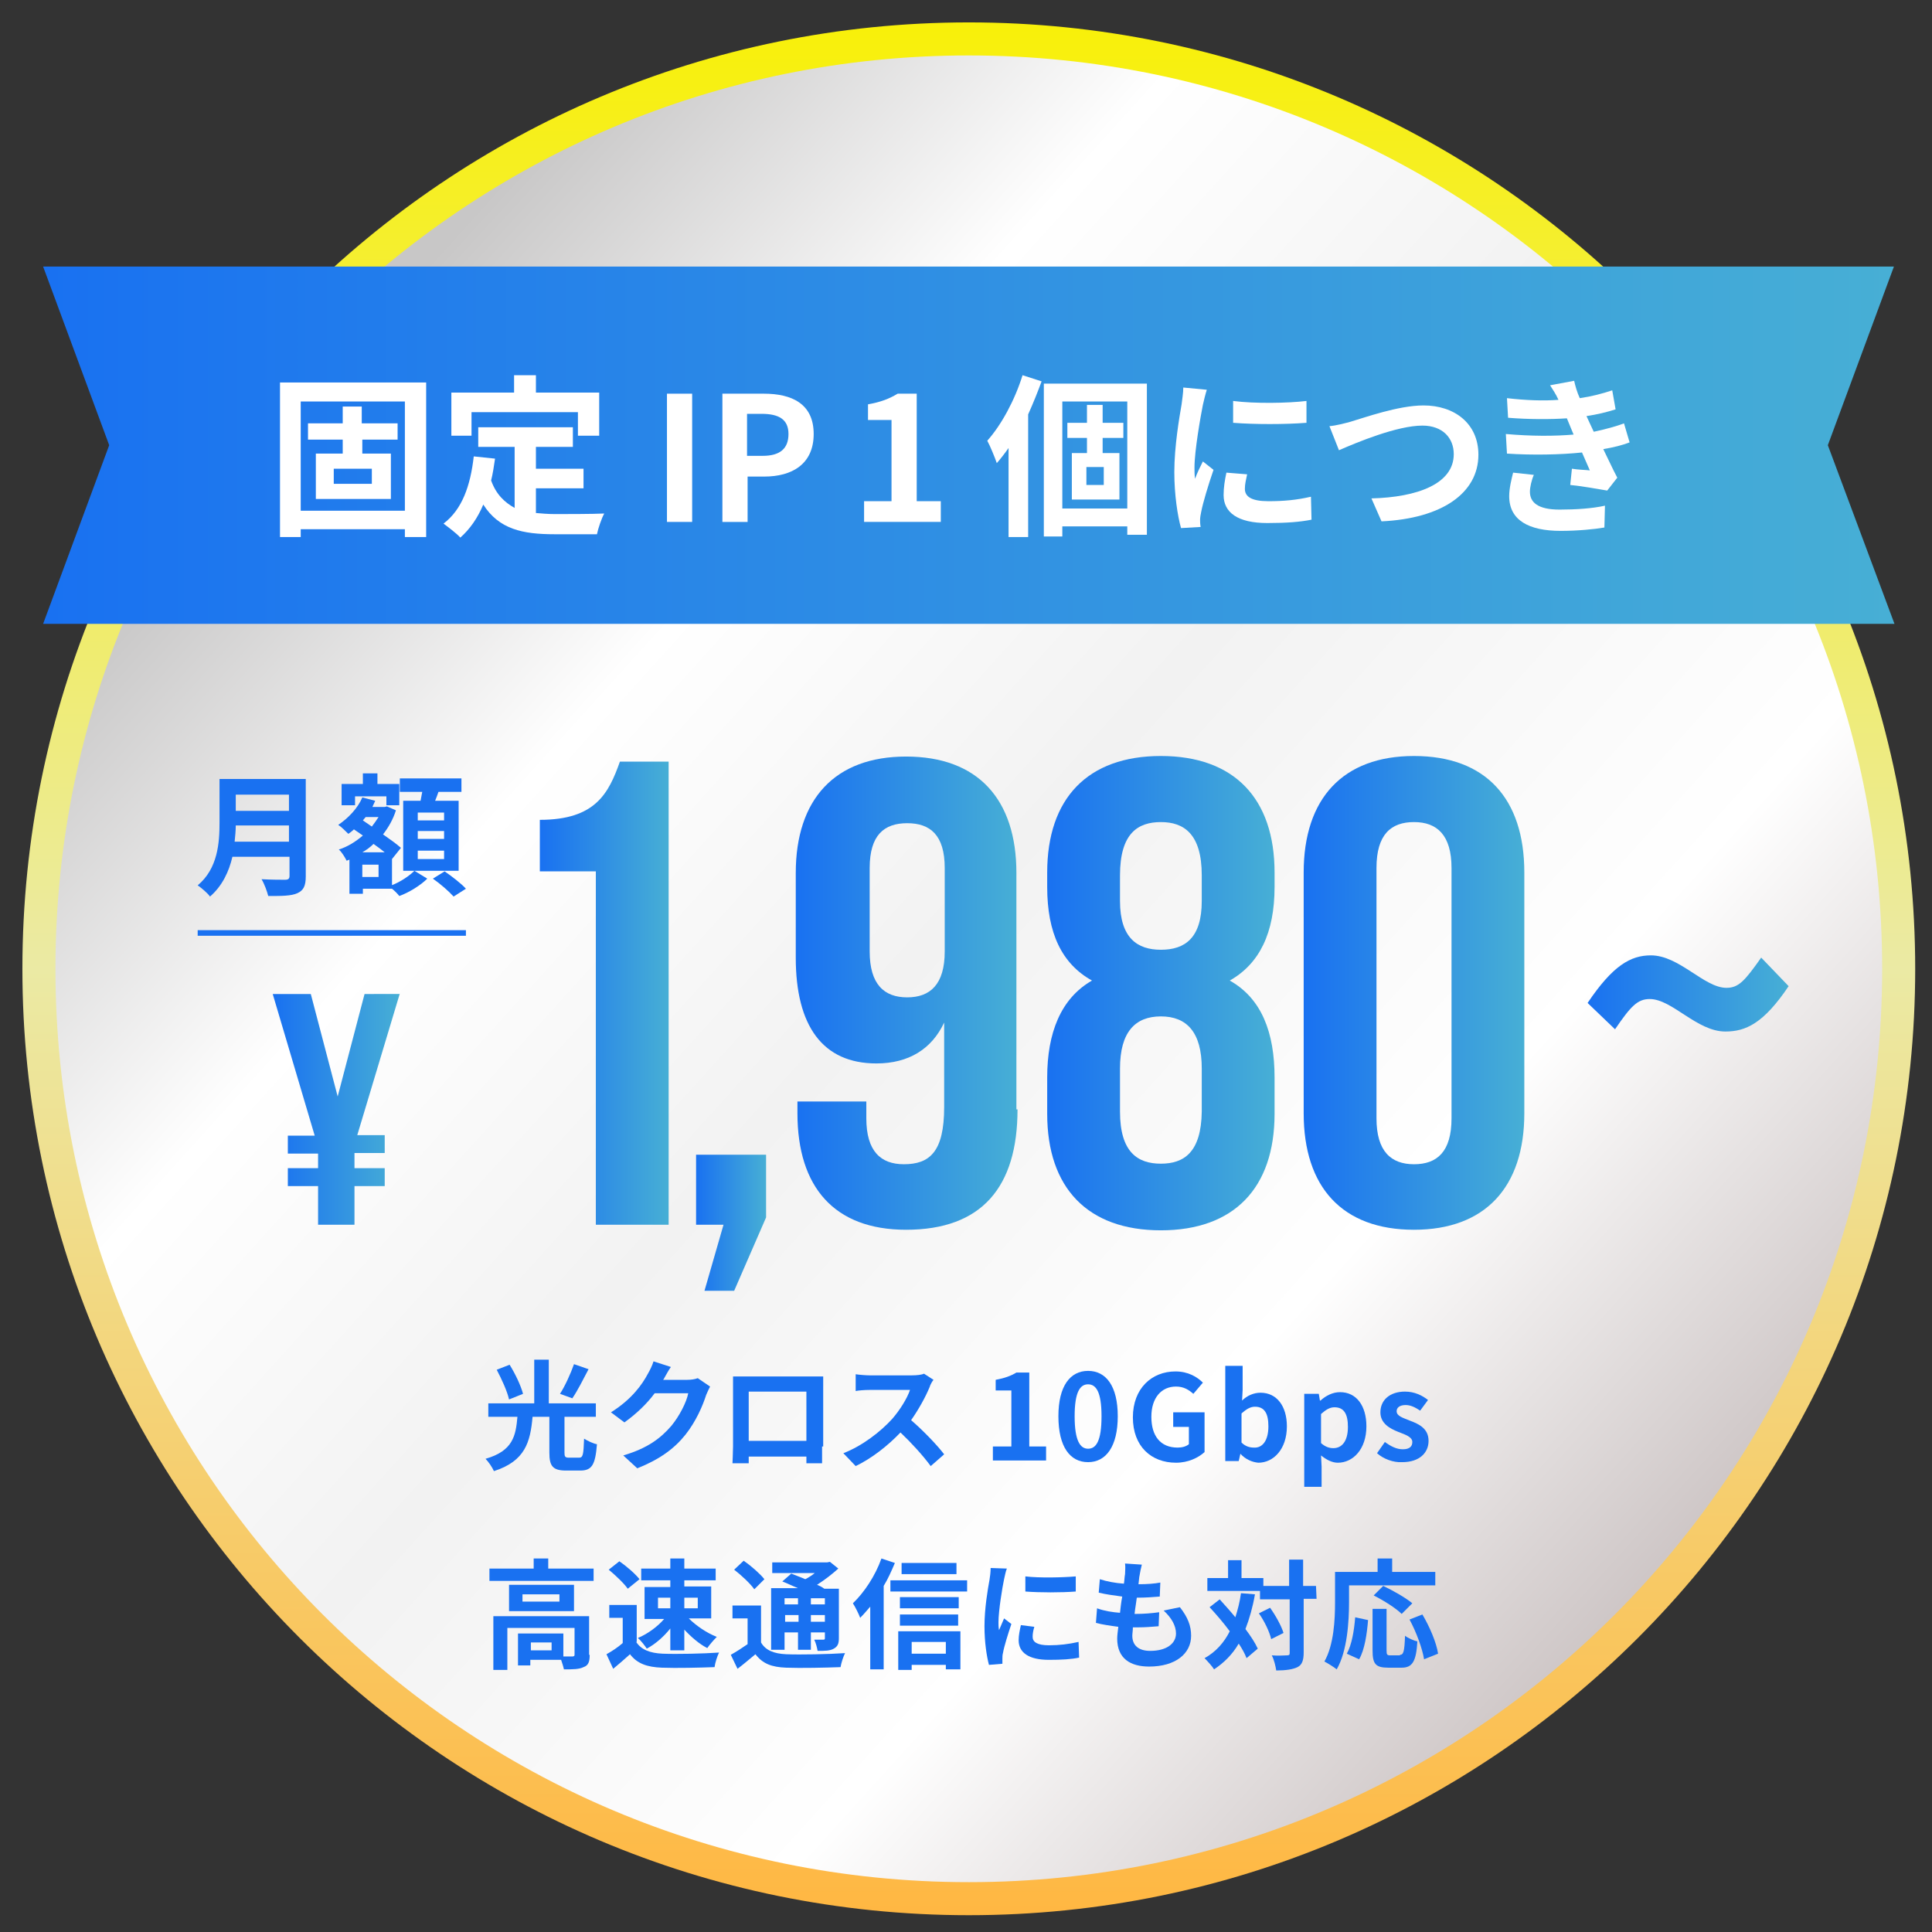 <?xml version="1.0" encoding="utf-8"?>
<!-- Generator: Adobe Illustrator 28.0.0, SVG Export Plug-In . SVG Version: 6.00 Build 0)  -->
<svg version="1.1" id="レイヤー_1" xmlns="http://www.w3.org/2000/svg" xmlns:xlink="http://www.w3.org/1999/xlink" x="0px"
	 y="0px" viewBox="0 0 345 345" style="enable-background:new 0 0 345 345;" xml:space="preserve">
<rect x="0" y="0" width="345" height="345" fill="#333333" stroke="none"/>
<style type="text/css">
	.st0{fill:url(#SVGID_1_);}
	.st1{fill:url(#SVGID_00000112622811526609861410000010604040442088581560_);}
	.st2{fill:#1971F1;}
	.st3{fill:url(#SVGID_00000137820557192149239580000011237162922991033782_);}
	.st4{fill:url(#SVGID_00000067203457755047704450000011334733187200118201_);}
	.st5{fill:url(#SVGID_00000169519466847780911050000000610554450379109803_);}
	.st6{fill:url(#SVGID_00000013184693847073524900000009221224931881737404_);}
	.st7{fill:url(#SVGID_00000057141091351196582100000003401339797064442767_);}
	.st8{fill:url(#SVGID_00000109021152119687981710000009002620047086393022_);}
	.st9{fill:url(#SVGID_00000018205818745082380520000015521958749565093052_);}
	.st10{fill:url(#SVGID_00000117670639481708099760000005617063109323908537_);}
	.st11{clip-path:url(#SVGID_00000024682707286320028900000007555089500926192257_);}
	.st12{fill:#FFFFFF;}
	.st13{fill:none;stroke:#1971F1;stroke-miterlimit:10;}
</style>
<g>
	
		<linearGradient id="SVGID_1_" gradientUnits="userSpaceOnUse" x1="173" y1="374" x2="173" y2="36" gradientTransform="matrix(1 0 0 -1 0 378)">
		<stop  offset="0" style="stop-color:#F8F009"/>
		<stop  offset="0.5" style="stop-color:#EBEAA4"/>
		<stop  offset="1" style="stop-color:#FFB742"/>
	</linearGradient>
	<path class="st0" d="M173,342c93.3,0,169-75.7,169-169C342,79.7,266.3,4,173,4C79.7,4,4,79.7,4,173C4,266.3,79.7,342,173,342z"/>
	
		<linearGradient id="SVGID_00000109742313759066771600000007307293201734159285_" gradientUnits="userSpaceOnUse" x1="57.242" y1="309.745" x2="303.961" y2="86.499" gradientTransform="matrix(1 0 0 -1 0 378)">
		<stop  offset="0" style="stop-color:#C8C7C7"/>
		<stop  offset="0.226" style="stop-color:#FFFFFF"/>
		<stop  offset="0.444" style="stop-color:#F2F2F2"/>
		<stop  offset="0.723" style="stop-color:#FFFFFF"/>
		<stop  offset="1" style="stop-color:#C6BDBD"/>
	</linearGradient>
	<path style="fill:url(#SVGID_00000109742313759066771600000007307293201734159285_);" d="M173,336.1c90.1,0,163.1-73,163.1-163.1
		c0-90.1-73-163.1-163.1-163.1C82.9,9.9,9.9,82.9,9.9,173C9.9,263.1,82.9,336.1,173,336.1z"/>
	<path class="st2" d="M103.4,260.3c0.7,0,0.8-0.5,0.9-3.4c0.6,0.4,1.7,0.9,2.3,1c-0.3,3.7-0.9,4.7-3,4.7h-2.5c-2.4,0-3-0.8-3-3.2
		V253h-3c-0.4,4.5-1.3,7.9-6.9,9.7c-0.3-0.7-1-1.7-1.5-2.2c4.9-1.4,5.4-4.1,5.7-7.5h-5.2v-2.4h8.2v-7.8h2.6v7.8h8.4v2.4h-5.6v6.4
		c0,0.7,0.1,0.9,0.8,0.9L103.4,260.3L103.4,260.3z M90.9,249.9c-0.3-1.4-1.3-3.6-2.2-5.3l2.3-0.9c1,1.6,2,3.7,2.4,5.2L90.9,249.9
		L90.9,249.9z M105.1,244.5c-1,1.9-2,3.9-2.9,5.2l-2.2-0.8c0.9-1.4,1.9-3.6,2.5-5.3L105.1,244.5L105.1,244.5z"/>
	<path class="st2" d="M126.8,247.6c-0.2,0.4-0.5,1-0.7,1.5c-0.6,1.9-1.8,4.7-3.7,7.1c-2,2.5-4.6,4.4-8.6,6l-2.5-2.3
		c4.4-1.3,6.7-3.1,8.6-5.3c1.4-1.7,2.7-4.2,3-5.8h-6c-1.4,1.9-3.3,3.7-5.4,5.2l-2.4-1.8c3.7-2.3,5.6-5,6.6-6.9
		c0.3-0.5,0.8-1.5,1-2.2l3.1,1c-0.5,0.7-1,1.7-1.3,2.2l-0.1,0.1h4.3c0.7,0,1.4-0.1,1.9-0.3L126.8,247.6L126.8,247.6z"/>
	<path class="st2" d="M146.8,258.3c0,0.8,0,2.9,0,3H144l0-1.2h-10.3l0,1.2h-2.9c0-0.1,0.1-2,0.1-3v-10.4c0-0.6,0-1.5,0-2.1
		c0.9,0,1.7,0,2.3,0h11.7c0.5,0,1.3,0,2.1,0c0,0.6,0,1.4,0,2.1V258.3z M133.7,248.5v8.8H144v-8.8H133.7z"/>
	<path class="st2" d="M166.7,246.4c-0.2,0.2-0.6,0.9-0.7,1.3c-0.7,1.7-1.9,3.9-3.3,5.9c2.1,1.8,4.7,4.5,5.9,6.1l-2.4,2.1
		c-1.4-1.9-3.4-4.1-5.4-6c-2.3,2.4-5.1,4.6-8,6l-2.2-2.3c3.4-1.3,6.7-3.9,8.7-6.1c1.4-1.6,2.7-3.7,3.2-5.2h-7.2
		c-0.9,0-2.1,0.1-2.5,0.2v-3c0.6,0.1,1.9,0.2,2.5,0.2h7.5c0.9,0,1.8-0.1,2.2-0.3L166.7,246.4L166.7,246.4z"/>
	<path class="st2" d="M177.2,258.3h3.4v-10h-2.8v-1.9c1.6-0.3,2.7-0.7,3.7-1.3h2.3v13.2h3v2.5h-9.5V258.3L177.2,258.3z"/>
	<path class="st2" d="M189,252.9c0-5.4,2.1-8.1,5.3-8.1c3.2,0,5.3,2.7,5.3,8.1c0,5.4-2.1,8.2-5.3,8.2S189,258.4,189,252.9z
		 M196.7,252.9c0-4.4-1-5.7-2.4-5.7s-2.4,1.3-2.4,5.7c0,4.4,1,5.8,2.4,5.8S196.7,257.4,196.7,252.9z"/>
	<path class="st2" d="M202.3,253.1c0-5.2,3.4-8.2,7.6-8.2c2.3,0,3.9,1,4.9,2l-1.7,2c-0.8-0.7-1.7-1.3-3.1-1.3c-2.6,0-4.4,2-4.4,5.4
		c0,3.4,1.6,5.5,4.7,5.5c0.8,0,1.5-0.2,2-0.6v-3.1h-2.8v-2.6h5.6v7.1c-1.1,1-2.9,1.9-5.1,1.9C205.6,261.2,202.3,258.3,202.3,253.1
		L202.3,253.1z"/>
	<path class="st2" d="M221.5,259.6L221.5,259.6l-0.3,1.3h-2.4v-17h3.1v4.3l-0.1,1.9c0.9-0.9,2.1-1.4,3.3-1.4c2.9,0,4.7,2.4,4.7,6
		c0,4.1-2.4,6.5-5.1,6.5C223.6,261.1,222.4,260.6,221.5,259.6L221.5,259.6z M226.5,254.7c0-2.3-0.7-3.5-2.4-3.5
		c-0.8,0-1.5,0.4-2.4,1.2v5.2c0.7,0.7,1.5,0.9,2.2,0.9C225.4,258.6,226.5,257.3,226.5,254.7z"/>
	<path class="st2" d="M232.9,248.9h2.6l0.2,1.2h0.1c1-0.9,2.2-1.5,3.5-1.5c2.9,0,4.7,2.4,4.7,6.1c0,4.1-2.4,6.5-5.1,6.5
		c-1,0-2-0.5-3-1.3l0.1,2v3.6h-3.1L232.9,248.9L232.9,248.9z M240.7,254.8c0-2.3-0.7-3.5-2.4-3.5c-0.8,0-1.5,0.4-2.4,1.2v5.2
		c0.8,0.7,1.5,0.9,2.2,0.9C239.6,258.6,240.7,257.4,240.7,254.8z"/>
	<path class="st2" d="M245.9,259.5l1.4-2c1.1,0.8,2.1,1.3,3.2,1.3c1.2,0,1.7-0.5,1.7-1.3c0-0.9-1.2-1.3-2.5-1.8
		c-1.5-0.6-3.2-1.5-3.2-3.5c0-2.2,1.7-3.7,4.4-3.7c1.7,0,3.1,0.7,4.1,1.5l-1.4,1.9c-0.9-0.6-1.7-1-2.6-1c-1.1,0-1.6,0.5-1.6,1.1
		c0,0.9,1.2,1.2,2.4,1.7c1.6,0.6,3.3,1.4,3.3,3.6c0,2.1-1.6,3.8-4.7,3.8C248.8,261.2,247,260.5,245.9,259.5L245.9,259.5z"/>
	<path class="st2" d="M106,280.1v2.2H87.4v-2.2h7.9v-1.8h2.6v1.8H106z M105.3,295.5c0,1.2-0.2,1.9-1.1,2.2c-0.8,0.4-1.9,0.4-3.5,0.4
		c-0.1-0.5-0.3-1.1-0.5-1.7h-5.5v1h-2.2v-5.7h8.1v4.1c0.7,0,1.4,0,1.6,0c0.3,0,0.4-0.1,0.4-0.3v-4.8h-12v7.5h-2.5v-9.6h17.1V295.5
		L105.3,295.5z M102.5,283v4.7H90.9V283H102.5z M99.9,284.7h-6.6v1.3h6.6V284.7z M98.5,293.3h-3.7v1.4h3.7V293.3z"/>
	<path class="st2" d="M113.6,293.2c0.9,1.4,2.5,2,4.7,2.1c2.5,0.1,7.3,0,10.1-0.2c-0.3,0.6-0.7,1.8-0.8,2.6
		c-2.6,0.1-6.8,0.2-9.4,0.1c-2.6-0.1-4.4-0.7-5.7-2.4c-0.9,0.8-1.9,1.7-3,2.6l-1.2-2.6c0.9-0.5,2-1.2,2.9-2v-4.5h-2.4v-2.3h4.9
		V293.2L113.6,293.2z M112.1,283.7c-0.7-1-2.2-2.4-3.4-3.4l1.9-1.5c1.3,0.9,2.8,2.2,3.6,3.2L112.1,283.7z M119.7,282.2h-5.2v-2.1
		h5.2v-1.8h2.5v1.8h5.6v2.1h-5.6v1.1h4.8v5.7h-4c1.3,1.3,3.2,2.6,5,3.3c-0.5,0.5-1.3,1.4-1.7,2c-1.4-0.7-2.9-2-4.1-3.3v3.7h-2.5
		v-3.9c-1.2,1.5-2.7,2.8-4.2,3.6c-0.4-0.6-1.1-1.5-1.6-1.9c1.7-0.7,3.5-2,4.7-3.4h-3.5v-5.7h4.6L119.7,282.2L119.7,282.2z
		 M117.5,287.2h2.2v-1.9h-2.2V287.2z M122.2,285.3v1.9h2.4v-1.9H122.2z"/>
	<path class="st2" d="M135.9,293.3c0.8,1.4,2.3,2,4.5,2.1c2.5,0.1,7.6,0,10.5-0.2c-0.3,0.6-0.7,1.8-0.8,2.5
		c-2.6,0.1-7.1,0.2-9.7,0.1c-2.6-0.1-4.2-0.7-5.5-2.4c-1,0.8-2,1.7-3.2,2.6l-1.2-2.5c0.9-0.5,2-1.2,3-1.9v-4.6h-2.7v-2.3h5.1V293.3z
		 M134.7,283.8c-0.7-1-2.3-2.5-3.6-3.5l1.7-1.6c1.3,0.9,2.9,2.3,3.7,3.3L134.7,283.8z M140.1,294.6h-2.4v-11h4.8
		c-1-0.4-2-0.9-2.8-1.2l1.6-1.4c0.7,0.3,1.6,0.6,2.5,1c0.6-0.3,1.2-0.7,1.7-1.1h-7.6V279h9.8l0.5-0.1l1.5,1.2c-1.1,1-2.4,2-3.8,2.9
		c0.5,0.2,0.9,0.4,1.3,0.7h2.6v8.8c0,1-0.2,1.5-0.9,1.9c-0.7,0.4-1.6,0.4-2.9,0.4c-0.1-0.6-0.3-1.4-0.6-2c0.7,0,1.4,0,1.6,0
		c0.3,0,0.3-0.1,0.3-0.3v-1h-2.5v3.1h-2.3v-3.1h-2.4L140.1,294.6L140.1,294.6z M140.1,285.4v1.1h2.4v-1.1H140.1z M142.6,289.6v-1.2
		h-2.4v1.2H142.6z M147.3,285.4h-2.5v1.1h2.5V285.4z M147.3,289.6v-1.2h-2.5v1.2H147.3z"/>
	<path class="st2" d="M159.8,279.1c-0.6,1.4-1.2,2.8-2,4.1v14.9h-2.4v-11.2c-0.6,0.7-1.2,1.4-1.8,2c-0.2-0.6-0.9-2-1.3-2.6
		c2-1.9,4-4.9,5.1-8L159.8,279.1L159.8,279.1z M172.7,282.2v2H159v-2H172.7z M160.4,291.3h11.1v6.8h-2.6v-0.8h-6.1v0.9h-2.4V291.3
		L160.4,291.3z M171.2,287.2h-10.5v-2h10.5V287.2z M160.7,288.3h10.4v2h-10.4V288.3z M170.8,281.1h-9.8v-2h9.8V281.1z M162.8,293.2
		v2.1h6.1v-2.1H162.8z"/>
	<path class="st2" d="M179.8,280.1c-0.2,0.4-0.4,1.5-0.5,1.9c-0.3,1.4-1,5.6-1,7.7c0,0.4,0,0.9,0.1,1.4c0.3-0.7,0.6-1.4,0.9-2.1
		l1.3,1c-0.6,1.8-1.3,4-1.5,5.2c-0.1,0.3-0.1,0.8-0.1,1c0,0.2,0,0.6,0,0.9l-2.4,0.2c-0.4-1.5-0.8-4-0.8-6.9c0-3.2,0.6-6.7,0.9-8.3
		c0.1-0.6,0.2-1.4,0.2-2.1L179.8,280.1L179.8,280.1z M184.7,290.5c-0.2,0.7-0.3,1.2-0.3,1.8c0,0.9,0.8,1.5,2.9,1.5
		c1.9,0,3.5-0.2,5.3-0.6l0.1,2.8c-1.4,0.3-3.1,0.4-5.4,0.4c-3.6,0-5.4-1.3-5.4-3.5c0-0.9,0.2-1.8,0.4-2.7L184.7,290.5L184.7,290.5z
		 M192.1,281.5v2.7c-2.6,0.2-6.4,0.2-9,0l0-2.7C185.6,281.8,189.8,281.7,192.1,281.5z"/>
	<path class="st2" d="M210.7,287c1.4,1.8,2,3.3,2,5.1c0,3.2-2.8,5.5-7.5,5.5c-3.3,0-5.7-1.4-5.7-5c0-0.5,0.1-1.3,0.2-2.1
		c-1.5-0.2-2.9-0.4-4-0.7l0.2-2.6c1.4,0.5,2.8,0.7,4.1,0.8c0.1-0.9,0.2-1.9,0.4-2.9c-1.5-0.2-3-0.4-4.2-0.7l0.2-2.4
		c1.2,0.4,2.8,0.7,4.3,0.8c0.1-0.6,0.1-1.2,0.2-1.7c0-0.6,0.1-1.2,0-1.9l3,0.2c-0.2,0.8-0.3,1.3-0.4,1.9c-0.1,0.4-0.1,0.9-0.2,1.6
		c1.5,0,2.9-0.1,3.9-0.3l-0.1,2.5c-1.3,0.1-2.4,0.2-4.1,0.2c-0.1,0.9-0.3,1.9-0.4,2.9h0.2c1.3,0,2.8-0.1,4.2-0.3l-0.1,2.5
		c-1.2,0.1-2.4,0.2-3.7,0.2h-0.9c0,0.6-0.1,1.1-0.1,1.5c0,1.7,1.1,2.7,3.2,2.7c2.9,0,4.6-1.3,4.6-3.1c0-1.4-0.8-2.8-2.2-4.1
		L210.7,287L210.7,287z"/>
	<path class="st2" d="M224.1,284.7c-0.4,2.3-1,4.4-1.7,6.2c0.9,1.2,1.7,2.4,2.2,3.5l-2,1.7c-0.3-0.8-0.8-1.7-1.4-2.6
		c-1.1,1.9-2.6,3.4-4.4,4.6c-0.3-0.5-1.2-1.5-1.7-2c2-1.1,3.5-2.8,4.5-4.8c-1.1-1.5-2.4-3-3.6-4.3l1.8-1.4c0.9,1,1.9,2.1,2.8,3.2
		c0.4-1.3,0.8-2.7,1-4.3L224.1,284.7L224.1,284.7z M235.1,285.5h-2.3v9.6c0,1.4-0.3,2.2-1.1,2.6c-0.8,0.4-2.1,0.6-3.8,0.6
		c-0.1-0.7-0.4-2-0.8-2.7c1.2,0.1,2.3,0,2.7,0c0.4,0,0.5-0.1,0.5-0.4v-9.6H225v-1.5h-9.4v-2.3h3.7v-3.2h2.4v3.2h3.9v1.4h4.6v-4.7
		h2.5v4.7h2.3L235.1,285.5L235.1,285.5z M226.8,287.1c1,1.4,2,3.2,2.4,4.5l-2.2,1.1c-0.3-1.3-1.2-3.2-2.2-4.6L226.8,287.1
		L226.8,287.1z"/>
	<path class="st2" d="M240.9,286.1c0,3.4-0.3,8.7-2.2,12c-0.5-0.4-1.6-1.1-2.2-1.4c1.7-3,1.9-7.5,1.9-10.6v-5.4h7.6v-2.4h2.6v2.4
		h7.7v2.4h-15.4V286.1z M240.5,295.3c0.9-1.6,1.3-4.1,1.5-6.5l2.3,0.5c-0.2,2.4-0.6,5.3-1.6,7L240.5,295.3L240.5,295.3z M250,295.5
		c0.6,0,0.8-0.5,0.9-3.4c0.5,0.4,1.6,0.9,2.2,1c-0.2,3.6-0.9,4.7-2.8,4.7h-2.4c-2.3,0-2.8-0.7-2.8-3.1v-7.4h2.5v7.4
		c0,0.8,0.1,0.9,0.7,0.9H250z M250.3,288.2c-1-1-3.2-2.4-5-3.3l1.7-1.7c1.7,0.8,4,2.1,5.2,3.1L250.3,288.2z M254,288.3
		c1.3,2.2,2.5,5,2.8,7l-2.5,1c-0.3-1.9-1.4-4.9-2.6-7.1L254,288.3L254,288.3z"/>
	<path class="st2" d="M54.6,156.5c0,1.7-0.4,2.5-1.5,3c-1.1,0.5-2.8,0.5-5.2,0.5c-0.2-0.8-0.7-2.2-1.2-3c1.7,0.1,3.6,0.1,4.2,0.1
		c0.6,0,0.8-0.2,0.8-0.7v-3.4H41.5c-0.6,2.6-1.8,5.2-4,7.1c-0.4-0.6-1.6-1.6-2.2-2c3.6-3,3.9-7.6,3.9-11.2v-7.8h15.4V156.5z
		 M51.6,150.3v-2.9h-9.5c0,0.9-0.1,1.9-0.2,2.9H51.6z M42.1,141.9v2.9h9.5v-2.9H42.1z"/>
	<path class="st2" d="M69.9,158.1c1.6-0.6,3.2-1.7,4.1-2.6l2.3,1.4c-1.2,1.2-3.3,2.5-5,3.1c-0.3-0.4-0.8-0.9-1.3-1.3h-5.2v0.9h-2.4
		v-6.1l-0.5,0.2c-0.3-0.6-0.9-1.6-1.4-2c1.6-0.5,3-1.4,4.3-2.5l-1.6-1.1c-0.3,0.3-0.7,0.6-1,0.8c-0.4-0.4-1.3-1.3-1.8-1.6
		c1.8-1.2,3.5-3,4.3-4.9L67,143c-0.2,0.4-0.3,0.7-0.5,1.1h2.2l0.4-0.1l1.6,0.7c-0.5,1.6-1.3,3-2.3,4.3c1.3,0.9,2.4,1.7,3.2,2.4
		l-1.6,2l0,0V158.1z M63.3,143.8H61V140h3.8v-1.9h2.6v1.9h3.9v3.8H69v-1.6h-5.6V143.8z M67.6,154.4h-2.9v2.2h2.9V154.4z M68.7,152.2
		c-0.6-0.5-1.3-1-2-1.5c-0.6,0.6-1.3,1.1-2,1.5H68.7z M65.3,145.9c-0.2,0.2-0.3,0.4-0.5,0.6l1.6,1.1c0.4-0.5,0.8-1.1,1.2-1.7H65.3z
		 M75.1,143c0.1-0.5,0.2-1.1,0.3-1.6h-4V139h11v2.4h-4.1c-0.2,0.6-0.4,1.1-0.6,1.6h4.2v12.5h-9.9V143H75.1z M79.3,145.1h-4.7v1.4
		h4.7V145.1z M79.3,148.4h-4.7v1.4h4.7V148.4z M79.3,151.9h-4.7v1.5h4.7V151.9z M79.4,155.6c1.3,0.9,3,2.2,3.8,3.1l-2.2,1.4
		c-0.8-0.9-2.4-2.3-3.7-3.2L79.4,155.6z"/>
	
		<linearGradient id="SVGID_00000127753138541894086120000005488959281838311073_" gradientUnits="userSpaceOnUse" x1="96.442" y1="200.651" x2="119.487" y2="200.651" gradientTransform="matrix(1 0 0 -1 0 378)">
		<stop  offset="0" style="stop-color:#1971F1"/>
		<stop  offset="1" style="stop-color:#47AFD5"/>
	</linearGradient>
	<path style="fill:url(#SVGID_00000127753138541894086120000005488959281838311073_);" d="M96.4,146.4c10,0,12.3-4.8,14.3-10.4h8.7
		v82.7h-13v-63.1h-10V146.4z"/>
	
		<linearGradient id="SVGID_00000160908907442101985590000016812205395078284180_" gradientUnits="userSpaceOnUse" x1="124.333" y1="159.642" x2="136.86" y2="159.642" gradientTransform="matrix(1 0 0 -1 0 378)">
		<stop  offset="0" style="stop-color:#1971F1"/>
		<stop  offset="1" style="stop-color:#47AFD5"/>
	</linearGradient>
	<path style="fill:url(#SVGID_00000160908907442101985590000016812205395078284180_);" d="M124.3,218.7v-12.5h12.5v11.2l-5.7,13.1
		h-5.3l3.4-11.8H124.3z"/>
	
		<linearGradient id="SVGID_00000062193979367022842100000013336030146389657246_" gradientUnits="userSpaceOnUse" x1="142.237" y1="200.651" x2="181.71" y2="200.651" gradientTransform="matrix(1 0 0 -1 0 378)">
		<stop  offset="0" style="stop-color:#1971F1"/>
		<stop  offset="1" style="stop-color:#47AFD5"/>
	</linearGradient>
	<path style="fill:url(#SVGID_00000062193979367022842100000013336030146389657246_);" d="M181.7,198.1c0,13.9-6.4,21.5-19.9,21.5
		c-12.8,0-19.4-7.6-19.4-20.8v-2.1h12.3v3c0,5.9,2.6,8.2,6.7,8.2c4.6,0,7.2-2.2,7.2-10.2v-15.1c-2.2,4.7-6.3,7.3-12.1,7.3
		c-9.6,0-14.4-6.7-14.4-18.9v-15.1c0-13.2,7-20.8,19.7-20.8c12.8,0,19.7,7.6,19.7,20.8V198.1z M168.7,169.9V155c0-5.9-2.6-8-6.7-8
		c-4.1,0-6.7,2.1-6.7,8v14.9c0,5.9,2.6,8.2,6.7,8.2C166.1,178.1,168.7,175.8,168.7,169.9z"/>
	
		<linearGradient id="SVGID_00000177444328973276566470000006412233698559456957_" gradientUnits="userSpaceOnUse" x1="186.993" y1="200.651" x2="227.647" y2="200.651" gradientTransform="matrix(1 0 0 -1 0 378)">
		<stop  offset="0" style="stop-color:#1971F1"/>
		<stop  offset="1" style="stop-color:#47AFD5"/>
	</linearGradient>
	<path style="fill:url(#SVGID_00000177444328973276566470000006412233698559456957_);" d="M207.3,219.7c-13.1,0-20.3-7.6-20.3-20.8
		v-6.5c0-7.9,2.4-14.1,8-17.3c-5.4-3-8-8.5-8-16.7v-2.6c0-13.2,7.2-20.8,20.3-20.8c13.1,0,20.3,7.6,20.3,20.8v2.6
		c0,8.2-2.7,13.7-8,16.7c5.7,3.2,8,9.3,8,17.3v6.5C227.6,212.1,220.4,219.7,207.3,219.7z M200,160.9c0,6.6,3.1,8.7,7.3,8.7
		c4.3,0,7.3-2.1,7.3-8.7v-4.6c0-7.4-3.2-9.5-7.3-9.5c-4.1,0-7.3,2-7.3,9.5V160.9z M207.3,207.8c4.1,0,7.2-2,7.3-9.3v-7.7
		c0-6.5-2.7-9.3-7.3-9.3c-4.6,0-7.3,2.8-7.3,9.3v7.7C200,205.8,203.2,207.8,207.3,207.8z"/>
	
		<linearGradient id="SVGID_00000037673105271440819180000005398391735624988855_" gradientUnits="userSpaceOnUse" x1="232.835" y1="200.651" x2="272.308" y2="200.651" gradientTransform="matrix(1 0 0 -1 0 378)">
		<stop  offset="0" style="stop-color:#1971F1"/>
		<stop  offset="1" style="stop-color:#47AFD5"/>
	</linearGradient>
	<path style="fill:url(#SVGID_00000037673105271440819180000005398391735624988855_);" d="M232.8,155.8c0-13.2,7-20.8,19.7-20.8
		c12.8,0,19.7,7.6,19.7,20.8v43c0,13.2-7,20.8-19.7,20.8c-12.8,0-19.7-7.6-19.7-20.8V155.8z M245.8,199.7c0,5.9,2.6,8.2,6.7,8.2
		c4.1,0,6.7-2.2,6.7-8.2V155c0-5.9-2.6-8.2-6.7-8.2c-4.1,0-6.7,2.2-6.7,8.2V199.7z"/>
	
		<linearGradient id="SVGID_00000171686412125842989750000004499247577424237196_" gradientUnits="userSpaceOnUse" x1="283.465" y1="200.651" x2="319.392" y2="200.651" gradientTransform="matrix(1 0 0 -1 0 378)">
		<stop  offset="0" style="stop-color:#1971F1"/>
		<stop  offset="1" style="stop-color:#47AFD5"/>
	</linearGradient>
	<path style="fill:url(#SVGID_00000171686412125842989750000004499247577424237196_);" d="M283.5,179.1c4.5-6.7,7.7-8.5,11.3-8.5
		c5.1,0,9.5,5.8,13.5,5.8c2.2,0,3.3-1.3,6.2-5.4l4.9,5.1c-4.5,6.7-7.7,8.1-11.3,8.1c-5.1,0-9.5-5.8-13.5-5.8c-2.2,0-3.4,1.3-6.2,5.4
		L283.5,179.1z"/>
	
		<linearGradient id="SVGID_00000114039910856753899250000001149291903216266669_" gradientUnits="userSpaceOnUse" x1="48.815" y1="179.886" x2="71.387" y2="179.886" gradientTransform="matrix(1 0 0 -1 0 378)">
		<stop  offset="0" style="stop-color:#1971F1"/>
		<stop  offset="1" style="stop-color:#47AFD5"/>
	</linearGradient>
	<path style="fill:url(#SVGID_00000114039910856753899250000001149291903216266669_);" d="M71.4,177.4l-7.6,25.3h4.9v3.2h-5.4v2.7
		h5.4v3.2h-5.4v6.9h-6.5v-6.9h-5.4v-3.2h5.4V206h-5.4v-3.2h4.8l-7.5-25.3h6.8l4.8,18.3l4.8-18.3H71.4z"/>
	
		<linearGradient id="SVGID_00000040556114881228886480000018187052251160637615_" gradientUnits="userSpaceOnUse" x1="7.746" y1="298.523" x2="338.254" y2="298.523" gradientTransform="matrix(1 0 0 -1 0 378)">
		<stop  offset="0" style="stop-color:#1971F1"/>
		<stop  offset="1" style="stop-color:#47AFD5"/>
	</linearGradient>
	<path style="fill:url(#SVGID_00000040556114881228886480000018187052251160637615_);" d="M338.3,111.4H7.7l11.8-31.9L7.7,47.6
		h330.5l-11.8,31.9L338.3,111.4z"/>
	<g>
		<defs>
			<rect id="SVGID_00000157273146778350257310000013486054364956458673_" x="50" y="67" width="241" height="29"/>
		</defs>
		<clipPath id="SVGID_00000086652522482956447020000012142862614542697375_">
			<use xlink:href="#SVGID_00000157273146778350257310000013486054364956458673_"  style="overflow:visible;"/>
		</clipPath>
		<g style="clip-path:url(#SVGID_00000086652522482956447020000012142862614542697375_);">
			<path class="st12" d="M76.1,68.3v27.6h-3.8v-1.4H53.7v1.4H50V68.3H76.1z M72.3,91.2V71.7H53.7v19.5H72.3z M64.7,78.5V81h5.1v8.1
				H56.4V81h4.8v-2.5H55v-2.9h6.2v-3h3.4v3h6.4v2.9H64.7L64.7,78.5z M66.4,83.7h-6.8v2.7h6.8V83.7z"/>
			<path class="st12" d="M95.6,91.6c1.1,0.1,2.3,0.2,3.5,0.2c1.7,0,6.7,0,8.8-0.1c-0.5,0.9-1.1,2.7-1.3,3.7H99
				c-5.7,0-9.9-0.9-12.7-5.3c-1,2.4-2.4,4.4-4.1,5.9c-0.6-0.7-2.2-1.9-3-2.5c3.3-2.5,4.8-6.7,5.4-12l3.8,0.4
				c-0.2,1.4-0.4,2.7-0.7,3.9c0.9,2.5,2.4,3.9,4.2,4.9V79.8h-6.5v-3.5h16.9v3.5h-6.6v3.9h8.5v3.5h-8.5V91.6L95.6,91.6z M84.2,77.8
				h-3.6v-7.7h11.2V67h3.9v3.1h11.3v7.7h-3.8v-4.2H84.2V77.8z"/>
			<path class="st12" d="M119.1,70.3h4.5v22.9h-4.5V70.3z"/>
			<path class="st12" d="M128.9,70.3h7.5c5,0,8.9,1.8,8.9,7.2c0,5.4-3.9,7.6-8.8,7.6h-3v8.1h-4.5V70.3z M136.2,81.4
				c3.1,0,4.6-1.3,4.6-3.9c0-2.6-1.7-3.6-4.8-3.6h-2.6v7.5H136.2z"/>
			<path class="st12" d="M154.3,89.5h4.9V75H155v-2.8c2.3-0.4,3.8-1,5.3-1.9h3.4v19.2h4.3v3.7h-13.7V89.5L154.3,89.5z"/>
			<path class="st12" d="M186,68.1c-0.7,1.9-1.5,3.9-2.4,5.9v21.9h-3.5V80c-0.7,1-1.4,1.9-2.1,2.7c-0.3-0.9-1.2-3.1-1.7-4
				c2.5-2.8,4.9-7.2,6.3-11.7L186,68.1z M204.8,68.5v27h-3.5V94h-11.6v1.8h-3.3V68.5H204.8L204.8,68.5z M201.3,90.8V71.7h-11.6v19.1
				L201.3,90.8L201.3,90.8z M196.9,78.2v2.7h3v8.3h-8.5v-8.3h2.7v-2.7h-3.5v-2.7h3.5v-3.2h2.8v3.2h3.7v2.7H196.9z M197.1,83.4H194
				v3.2h3.1V83.4z"/>
			<path class="st12" d="M215.5,69.6c-0.2,0.6-0.6,2.2-0.7,2.7c-0.4,2-1.5,8.2-1.5,11.2c0,0.6,0,1.3,0.1,2c0.4-1.1,0.9-2.1,1.4-3.1
				l1.9,1.5c-0.9,2.6-1.9,5.9-2.2,7.5c-0.1,0.4-0.2,1.1-0.2,1.4c0,0.3,0,0.8,0.1,1.3l-3.5,0.2c-0.6-2.1-1.2-5.9-1.2-10
				c0-4.6,0.9-9.8,1.3-12.1c0.1-0.9,0.3-2,0.3-3L215.5,69.6L215.5,69.6z M222.7,84.7c-0.2,1-0.4,1.7-0.4,2.6c0,1.4,1.2,2.2,4.2,2.2
				c2.7,0,5-0.2,7.6-0.8l0.1,4.1c-2,0.4-4.4,0.6-7.9,0.6c-5.3,0-7.8-1.9-7.8-5c0-1.3,0.2-2.6,0.5-4L222.7,84.7L222.7,84.7z
				 M233.3,71.6v3.9c-3.8,0.3-9.3,0.3-13.1,0l0-3.9C224,72.1,230,72,233.3,71.6z"/>
			<path class="st12" d="M241.2,75.3c2.4-0.7,8.5-2.9,13-2.9c5.5,0,9.8,3.2,9.8,8.8c0,6.9-6.6,11.4-17.3,11.9l-1.8-4.1
				c8.2-0.2,14.7-2.6,14.7-7.9c0-2.9-2-5.1-5.6-5.1c-4.5,0-11.7,3-14.9,4.4l-1.7-4.3C238.6,76,240.1,75.6,241.2,75.3z"/>
			<path class="st12" d="M291,79c-1.3,0.5-2.9,0.9-4.7,1.2c0.8,1.6,1.6,3.4,2.5,5.1l-1.8,2.3c-1.7-0.3-4.6-0.8-6.6-1l0.3-2.9
				c1.2,0.2,2.4,0.2,3.2,0.3l-1.4-3.2c-3.8,0.4-8.8,0.5-13.4,0.2l-0.2-3.5c4.5,0.4,8.7,0.4,12.1,0.1l-0.5-1.2l-0.7-1.7
				c-3,0.2-6.8,0.2-10.5-0.1l-0.2-3.5c3.5,0.4,6.5,0.5,9.2,0.3v0c-0.5-1.1-1-1.8-1.5-2.6l4.3-0.8c0.2,0.9,0.5,2,1,3.1
				c2.1-0.3,4-0.8,5.8-1.4l0.6,3.4c-1.6,0.5-3.2,0.9-5.2,1.2l0.6,1.3l0.7,1.5c2.3-0.5,4.1-1,5.4-1.5L291,79L291,79z M273.9,84.8
				c-0.4,0.9-0.7,2.2-0.7,3c0,1.9,1.4,3.2,5.3,3.2c2.9,0,5.9-0.2,8.1-0.7l-0.1,3.9c-1.7,0.3-4.8,0.6-7.8,0.6c-5.7,0-9.2-1.9-9.2-6.2
				c0-1.4,0.4-3,0.7-4.2L273.9,84.8z"/>
		</g>
	</g>
	<path class="st13" d="M35.3,166.6h47.9"/>
</g>
</svg>
